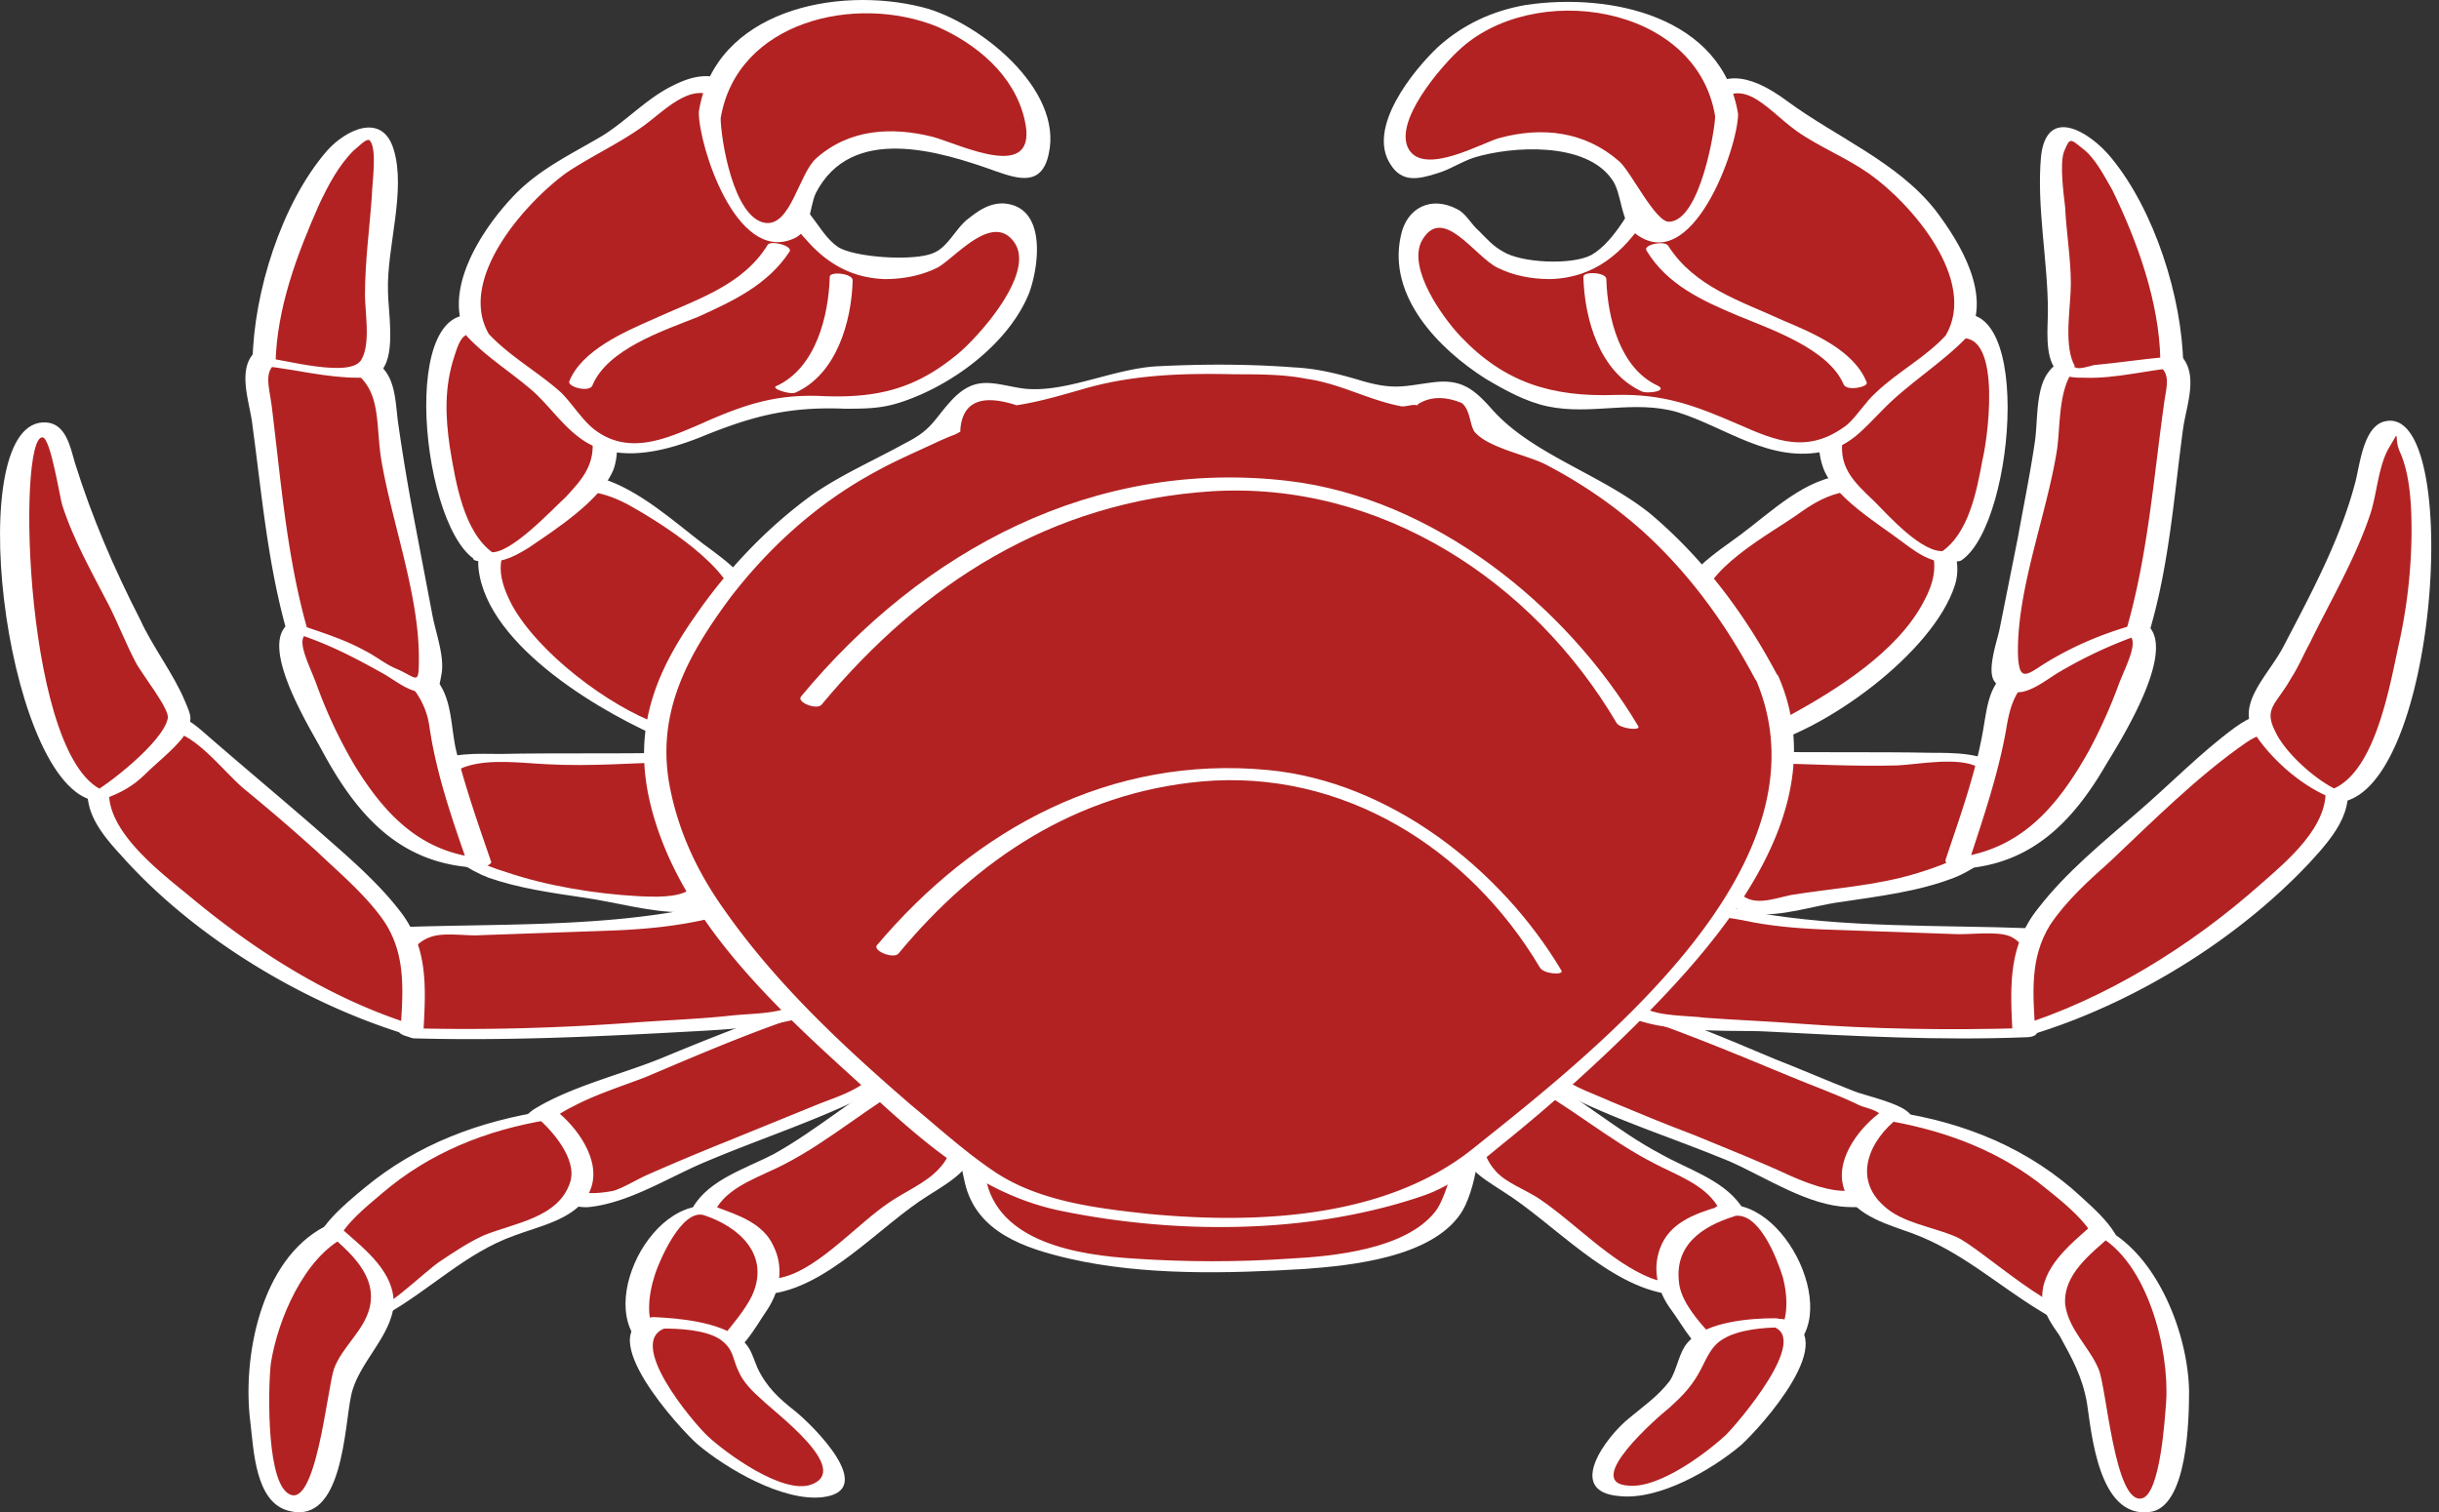 <svg xmlns="http://www.w3.org/2000/svg" width="129" height="80" fill="none"><rect width="100%" height="100%" fill="#333333" stroke="none"/><path fill="#B22222" d="M39.511 32.236c.304-1.395-3.337-3.822-4.49-4.671-1.395-.91-3.215-2.549-4.732-2.124s-4.672 2.912-4.49 4.369c.365 2.912 2.73 4.61 4.915 6.31 1.153.849 2.488 1.638 3.822 2.305.607.303 1.517.91 2.245.91 1.82 0 2.548-2.852 2.73-7.099"/><path fill="#fff" d="M40.118 32.419c0-1.578-1.76-2.791-2.913-3.64-1.577-1.214-3.397-2.852-5.339-3.46-2.609-.788-6.916 1.942-6.552 4.794.485 4.126 6.674 7.705 10.071 9.1 4.247 1.7 4.55-3.76 4.733-6.794 0-.364-1.153-.607-1.214-.304-.06 1.517-.121 3.034-.546 4.49-.546 1.941-1.456 2.427-3.519 1.699-2.67-.971-6.37-3.762-7.766-6.31-.85-1.638-.85-2.73.425-4.065 1.699-1.82 3.155-2.61 5.764-1.214 1.638.91 5.642 3.398 5.642 5.4 0 .364 1.214.607 1.214.304"/><path fill="#B22222" d="M25.616 29.445c-1.335-.667-2.063-3.883-2.245-4.914-.364-1.82-.607-3.944.06-5.703.243-.607.486-2.002 1.457-1.881.425.06.789.364 1.092.607 1.578 1.456 3.519 2.609 5.218 3.943.182.182.364.304.485.486.364.546.364 2.184.182 2.79-.303 1.032-.97 1.093-1.699 1.82-.849.85-1.759 1.578-2.73 2.246-.364.303-.728.606-1.213.667q-.304.06-.607-.06"/><path fill="#fff" d="M26.101 29.263c-1.577-1.092-2.002-3.761-2.305-5.582-.243-1.638-.304-3.215.242-4.853.425-1.396.729-1.396 1.942-.607 1.577.97 5.157 3.034 5.339 4.915.182 1.395-.485 2.184-1.395 3.154-.729.668-2.973 3.095-4.005 2.913-.364-.061-1.395.364-.607.485 1.093.121 1.7-.121 2.67-.728 1.335-.91 3.883-2.548 4.49-4.186.364-1.153.121-2.549-.728-3.398-.728-.728-1.82-1.335-2.67-1.942-1.031-.728-2.002-1.88-3.094-2.426-4.975-2.61-3.883 10.496-.91 12.559.303.182 1.456-.061 1.031-.304"/><path fill="#B22222" d="M25.313 17.736c-1.578-1.942 1.274-6.25 2.609-7.523 1.516-1.396 3.154-2.124 4.853-3.155 1.153-.668 3.64-3.277 4.975-2.73 1.275.485 2.124 3.64 2.913 4.732 1.82 2.427 3.215 5.885 6.856 5.4 1.395-.182 2.73-1.032 3.64-2.124.364-.364.667-.789 1.092-1.092s1.031-.364 1.456 0q.273.273.364.728c.486 1.699-.06 3.52-1.092 4.975-.97 1.456-2.487 2.488-4.004 3.337-.971.546-2.003 1.032-3.095 1.092-1.031.122-2.002-.182-3.033-.303-3.58-.364-6.613 3.155-10.254 2.609-1.638-.303-2.427-1.88-3.519-2.852-1.152-1.031-2.79-1.88-3.761-3.094"/><path fill="#fff" d="M25.859 17.675c-1.699-2.912 1.941-6.977 4.126-8.554 1.274-.85 2.73-1.517 4.004-2.427s2.852-2.73 4.308-1.153c.85.91 1.153 2.487 1.82 3.58.728 1.213 1.517 2.487 2.488 3.519 1.092 1.274 2.426 2.062 4.186 2.123.97 0 1.941-.182 2.79-.607.91-.485 2.913-2.973 4.066-1.334s-1.942 5.035-2.973 5.885c-2.184 1.82-4.187 2.366-7.16 2.245-2.548-.122-4.247.485-6.552 1.516-1.578.668-3.519 1.578-5.279.425-.788-.485-1.334-1.456-2.002-2.123-1.213-1.093-2.67-1.881-3.822-3.095-.243-.242-1.335-.06-1.153.122.971 1.031 2.124 1.76 3.216 2.67 1.153.91 2.002 2.426 3.397 3.094 1.82.849 4.005.242 5.704-.425 2.67-1.092 4.61-1.638 7.644-1.517 1.032 0 1.881 0 2.852-.303 2.73-.85 5.824-3.095 6.916-5.825.547-1.517.91-4.61-1.395-4.732-.789 0-1.335.424-1.88.85-.607.485-1.032 1.455-1.76 1.759-1.032.485-4.43.242-5.157-.364-.486-.364-.79-.85-1.153-1.335a33 33 0 0 1-2.245-3.398c-.607-1.153-.97-2.912-2.063-3.762-1.031-.728-2.063-.546-3.155 0-1.395.668-2.487 1.881-3.762 2.67-1.638.97-3.336 1.76-4.671 3.155-1.638 1.699-3.883 5.036-2.488 7.463.182.303 1.335.182 1.153-.122"/><path fill="#B22222" d="M44.491 14.702c-.06 2.002-.849 5.097-2.912 5.885z"/><path fill="#fff" d="M43.886 14.642c-.06 2.063-.728 4.793-2.791 5.764-.425.12.667.485.97.364 2.185-.971 2.974-3.762 3.034-5.946 0-.364-1.213-.486-1.213-.182"/><path fill="#B22222" d="M30.717 20.284c.303-1.152 2.002-1.88 2.912-2.487 2.063-1.274 6.067-2.002 7.584-4.672"/><path fill="#fff" d="M31.325 20.406c.789-1.942 3.762-2.912 5.582-3.64 1.88-.85 3.7-1.7 4.854-3.459.182-.303-.971-.607-1.153-.364-1.335 2.184-3.823 2.912-6.067 3.944-1.517.667-3.762 1.638-4.43 3.276-.12.303 1.032.607 1.214.243"/><path fill="#B22222" d="M37.508 6.086c.182-1.759 1.214-3.458 2.973-4.429C42.726.505 44.425.323 46.851.383c3.46.122 5.461 1.76 7.403 4.733.485.85.91 2.548.424 3.519-.546 1.152-1.577.303-2.548-.122-2.123-.788-4.672-1.941-6.734-.85-.91.426-1.76.911-2.427 1.7-.668.728-.546 2.123-1.153 2.79-.97 1.093-2.73-1.273-3.276-2.123-.79-1.213-1.153-2.609-1.032-3.944"/><path fill="#fff" d="M38.114 6.269c.85-5.157 7.16-6.614 11.467-4.854 2.063.91 4.065 2.548 4.611 4.914.789 3.398-3.337 1.335-4.854.91-2.184-.546-4.429-.424-6.188 1.153-.91.85-1.335 3.58-2.67 3.398-1.698-.243-2.366-4.49-2.366-5.582 0-.303-1.153-.667-1.153-.243 0 1.7 1.942 7.948 4.975 6.674.971-.364.85-1.638 1.214-2.427 1.88-3.64 6.492-2.244 9.525-1.152 1.214.424 2.427.788 2.791-.91.789-3.459-3.761-7.038-6.674-7.766-4.55-1.153-10.981.182-11.83 5.52-.061.365 1.091.668 1.152.365"/><path fill="#B22222" d="M47.944 56.99c-1.76.85-4.369 2.913-6.067 3.944-1.639.971-5.097 2.003-4.976 4.308.122 2.366 2.61 3.701 4.733 2.609 1.395-.667 5.764-4.126 6.917-4.793 1.092-.607 2.548-1.274 2.426-2.609-.182-1.82-.91-3.094-3.033-3.458"/><path fill="#fff" d="M47.46 56.809c-2.306 1.213-4.247 2.973-6.553 4.247-1.395.728-3.397 1.334-4.247 2.79-1.517 2.61 1.517 4.915 3.944 4.612 3.155-.304 5.946-3.64 8.494-5.218 1.638-1.032 3.034-1.82 2.245-4.005-.486-1.456-1.638-2.123-3.034-2.426-.364-.122-1.395.182-.667.364 2.123.485 3.7 2.912 2.002 4.671-.667.728-1.82 1.214-2.609 1.76-1.638 1.092-3.7 3.458-5.582 3.944-2.427.667-5.096-1.335-3.519-3.702.728-1.152 2.367-1.638 3.52-2.244 2.487-1.274 4.55-3.155 7.037-4.49.364-.182-.728-.425-1.031-.303"/><path fill="#B22222" d="M37.51 64.09c-2.61-.85-5.582 6.37-2.306 7.401 1.7.546 2.973.486 3.58-.667.546-1.092 1.82-1.942 1.82-3.276 0-1.7-.425-2.67-3.094-3.459"/><path fill="#fff" d="M37.873 63.847c-3.64-.79-6.795 6.188-3.215 7.766.97.424 2.305.606 3.337.364 1.213-.304 1.941-1.76 2.608-2.73.668-1.032.85-2.246.304-3.338-.546-1.213-1.88-1.638-3.034-2.062-.364-.122-1.395.182-.667.424 1.88.607 3.58 2.124 2.548 4.308-.364.728-1.031 1.517-1.577 2.184-.728 1.032-2.245 1.092-3.216.182-.91-.91-.667-2.487-.303-3.58.242-.727 1.395-3.397 2.548-3.094.364.061 1.395-.242.667-.424"/><path fill="#B22222" d="M34.84 69.975c-.182 0-.364 0-.546.121-.668.364-.121 2.184.182 2.67.97 1.941 3.215 4.307 5.278 5.096.971.425 4.854 2.366 4.247-.303-.546-2.367-3.822-3.034-4.55-5.34-.121-.363-.182-.788-.425-1.152a3.3 3.3 0 0 0-.789-.425 10.8 10.8 0 0 0-3.154-.667z"/><path fill="#fff" d="M34.35 69.732c-3.093.728 1.64 5.885 2.55 6.674 1.516 1.274 4.489 3.034 6.613 2.79 2.972-.363-.547-3.821-1.457-4.55-.85-.667-1.517-1.274-2.002-2.305-.303-.728-.364-1.153-.97-1.578-1.153-.849-3.156-1.03-4.49-1.092-.79 0 .121.546.485.607.85 0 2.184.06 2.973.546.789.546.667 1.032 1.031 1.76.243.546.728 1.031 1.214 1.456.667.667 4.793 3.7 2.609 4.49-1.517.546-4.55-1.7-5.46-2.549-.729-.667-4.551-5.157-2.124-5.764.364-.12-.668-.546-.971-.485"/><path fill="#B22222" d="M35.505 40.063c-2.123 0-4.186.243-6.31.121-1.456-.06-5.824-.485-6.31 1.032-1.88 5.46 7.038 5.824 10.8 6.431.728.121 2.427.607 3.155.243 1.76-.85.121-5.4-1.335-7.827"/><path fill="#fff" d="M35.382 39.82c-2.973.061-5.946 0-8.919.061-1.092 0-2.79-.121-3.701.607-2.79 2.305 1.153 5.218 3.094 5.946 1.578.546 3.277.788 4.915 1.031 1.76.243 3.58.789 5.278.789 4.247-.06 1.092-6.31.06-8.191-.181-.303-1.334-.243-1.152 0 .789 1.395 1.456 2.852 1.82 4.43.546 2.426.06 3.093-3.033 2.911-2.245-.121-4.854-.546-6.978-1.274-1.213-.364-2.608-.97-3.215-2.123-.668-1.274-.364-2.973 1.092-3.459 1.274-.424 2.973-.182 4.308-.121 2.244.121 4.49-.06 6.674-.121.849 0 .303-.486-.243-.486"/><path fill="#B22222" d="M25.371 45.645c-.606-1.76-1.334-4.247-1.82-5.946-.303-1.031-.182-2.548-.789-3.397-.606-.91-2.184-1.396-3.094-1.942-1.031-.607-1.941-1.274-3.216-1.395-1.456-.061-1.213.546-.849 1.698.789 2.549 1.82 4.854 3.337 7.038.607.91.97 1.396 1.699 2.124.85.85 2.73 1.82 4.732 1.82"/><path fill="#fff" d="M25.977 45.585c-.667-1.942-1.395-4.005-1.88-6.007-.304-1.517-.183-3.034-1.457-4.065-1.152-.91-3.033-1.82-4.368-2.366-.789-.304-1.941-.607-2.73-.304-2.124.85.728 5.46 1.456 6.796 1.82 3.397 4.065 6.006 8.07 6.249.363.06 1.334-.425.545-.485-3.276-.243-5.217-2.245-6.856-4.915a25.3 25.3 0 0 1-2.002-4.247c-.546-1.517-1.88-3.64 1.214-2.427 2.123.91 4.368 2.184 4.732 4.55.364 2.549 1.213 4.976 2.063 7.403.121.303 1.274.06 1.213-.182"/><path fill="#B22222" d="M15.725 33.268c-1.092-3.52-1.395-7.038-1.76-10.678-.06-.668-.606-2.852-.242-3.459.546-.788 2.427-.667 3.216-.606 2.912.182 3.215.91 3.458 3.337.364 3.337 1.395 7.705 2.002 11.163.182 1.092.85 3.64-.121 3.337-.486-.121-2.124-1.153-2.61-1.456-1.091-.607-2.366-1.153-3.943-1.638"/><path fill="#fff" d="M16.269 33.329c-1.092-3.823-1.396-7.767-1.881-11.71-.182-1.578-.789-2.548 1.699-2.852.91-.121 1.456.243 2.244.668 1.881.97 1.517 2.79 1.82 4.793.547 3.337 2.003 7.16 2.003 10.557 0 1.517-.06 1.092-1.153.606-.607-.242-1.092-.667-1.699-.97-1.092-.607-2.305-.971-3.519-1.396-.728-.182-.85.243-.121.486 1.699.546 3.094 1.274 4.611 2.123.546.303 1.274.91 1.942.97.97.062.97 0 1.152-1.03.122-.91-.303-2.063-.485-2.974l-.97-5.096a112 112 0 0 1-.85-5.096c-.122-.85-.122-1.942-.607-2.67-1.031-1.638-5.278-2.305-6.856-1.213-1.153.91-.364 2.79-.243 4.004.486 3.58.79 7.16 1.76 10.678.121.304 1.274.486 1.153.122"/><path fill="#B22222" d="M13.968 19.131c-.061-2.912 1.456-6.37 2.608-9.04.607-1.395 3.52-5.157 3.701-1.699.122 2.488-.485 4.793-.364 7.28.061.972 0 2.124-.12 3.095-.244 1.578-.486.85-5.825.364"/><path fill="#fff" d="M14.573 19.253c.06-2.973 1.153-5.825 2.305-8.434.486-1.031 1.032-2.063 1.82-2.851.243-.182.668-.668.85-.547.425.425.121 2.367.121 2.913-.121 1.76-.364 3.458-.364 5.278 0 .91.304 2.548-.182 3.398-.546 1.031-4.125 0-5.278-.122-.85-.06-.243.486.242.486 1.578.182 3.216.607 4.854.607.486 0 .91 0 1.274-.425.728-.91.304-3.155.304-4.187-.061-2.305.97-5.278.303-7.462-.607-2.002-2.548-1.032-3.519.06-2.427 2.791-3.883 7.524-3.944 11.104 0 .364 1.214.485 1.214.181"/><path fill="#B22222" d="M43.575 53.047c-4.49 1.335-11.467 4.61-14.319 5.582-1.76.606-1.274.606-.607 3.033.971 3.337 3.823 1.638 5.885.668 2.852-1.274 7.402-3.034 10.315-4.247 1.153-.547 3.155-1.396 2.912-2.791-.182-1.517-2.184-2.913-4.186-2.245"/><path fill="#fff" d="M43.392 52.864c-2.852.85-5.582 1.942-8.373 3.095-2.062.85-4.853 1.516-6.795 2.73-2.245 1.517.546 5.4 2.973 5.157 2.124-.243 4.186-1.577 6.067-2.366 2.852-1.214 5.886-2.184 8.676-3.58 1.578-.788 3.337-2.123 1.82-3.943-1.092-1.396-2.851-1.396-4.368-1.093-.85.122-.121.486.364.425 3.52-.728 4.065 2.488 1.942 4.005-.668.485-1.578.788-2.367 1.092l-4.914 2.002a130 130 0 0 0-4.186 1.76c-.546.242-1.335.727-1.82.849-1.942.364-2.67-.122-3.277-1.82-.546-1.517-.242-1.942 1.214-2.67 1.152-.607 2.487-1.032 3.761-1.517 3.155-1.335 6.37-2.73 9.647-3.7.789-.244.121-.608-.364-.426"/><path fill="#B22222" d="M28.953 58.993c1.335.85 2.427 3.337 1.395 4.49-1.335 1.334-3.519 1.516-5.036 2.366-2.002 1.092-3.7 2.73-5.703 3.822-.91.425-1.092.728-1.76-.303-.363-.486-.727-1.7-.788-2.245-.182-1.335.667-2.184 1.638-3.155 1.942-1.942 5.036-4.247 10.254-4.975"/><path fill="#fff" d="M28.404 59.114c.789.667 2.124 2.184 1.76 3.398-.607 1.941-3.034 2.184-4.612 2.851-.788.364-1.516.85-2.244 1.335-.85.546-3.155 2.912-4.187 2.851-1.456-.182-1.699-2.79-1.274-3.883.425-.97 1.517-1.82 2.366-2.548 2.488-2.123 5.46-3.337 8.798-3.883.667-.121.667-.607-.06-.485-3.58.546-6.857 1.76-9.648 4.065-1.092.91-2.609 2.123-2.851 3.58-.182 1.152.424 3.518 1.698 3.883.79.181 1.639-.365 2.245-.729 2.367-1.334 4.247-3.276 6.796-4.186 1.274-.485 3.155-.85 3.883-2.123.91-1.517-.364-3.398-1.517-4.369-.303-.243-1.396.121-1.153.243"/><path fill="#B22222" d="M17.73 65.12c-1.152.425-2.79 3.156-3.336 4.43-.729 1.82-.91 3.822-.607 5.764.243 1.456.667 6.31 2.851 3.58 1.214-1.578 1.032-4.43 1.639-6.31.364-1.154 1.456-2.064 1.82-3.156.485-1.516-.425-2.609-2.366-4.307"/><path fill="#fff" d="M17.18 64.878c-3.397 1.76-4.368 6.917-3.943 10.314.182 1.456.243 4.308 2.063 4.733 2.852.728 2.912-4.49 3.276-6.128.364-1.7 2.124-3.094 2.245-4.793.06-1.7-1.517-2.913-2.609-3.883-.242-.182-1.395-.364-.91.06 1.153 1.032 2.67 2.245 2.245 4.005-.303 1.213-1.456 2.063-1.88 3.215-.365 1.032-.972 7.766-2.488 6.553-1.153-.91-.971-6.007-.85-6.856.364-2.306 1.76-5.582 3.944-6.674.243-.182-.728-.728-1.092-.546"/><path fill="#B22222" d="M21.675 54.624c-1.152-1.335-1.213-3.398-.121-5.278 2.245-.061 10.739-.425 12.863-.546 1.092-.061 5.581-1.214 6.491-.668.668.425 2.61 4.005 2.367 4.793-.243 1.153-8.555 1.335-9.526 1.457-2.79.242-4.49.546-12.074.242"/><path fill="#fff" d="M22.224 54.685c-1.032-1.517-1.396-4.369.485-5.097.728-.303 1.942-.06 2.73-.121l6.917-.243c1.517-.06 2.973-.182 4.49-.485.97-.182 2.609-.728 3.58-.304.91.425 1.577 2.002 1.94 2.973.85 2.306-1.82 2.124-3.64 2.306-1.638.182-3.336.242-5.035.364-4.065.303-8.13.425-12.256.303-.789-.06.121.546.485.546 4.55.122 8.92-.06 13.47-.303 2.123-.121 4.368-.182 6.552-.668 1.699-.364 2.245-.606 1.578-2.366-1.517-4.065-3.277-4.186-7.281-3.458-4.914.91-10.072.728-15.047.91a.46.46 0 0 0-.242.121c-.91 2.003-1.032 3.64.182 5.46.182.244 1.334.426 1.092.062"/><path fill="#B22222" d="M21.793 54.503c-3.519-.97-6.128-2.548-9.161-4.611-2.488-1.76-5.521-4.004-7.16-6.613-1.456-2.427 2.549-6.674 4.43-4.793 2.548 2.548 10.132 8.13 11.527 11.103.789 1.76.364 4.004.364 4.914"/><path fill="#fff" d="M22.218 54.321c-4.49-1.335-8.554-3.883-12.195-6.917-1.395-1.152-4.065-3.155-4.247-5.218C5.594 40.125 7.596 38 9.72 38.91c1.092.546 2.245 2.002 3.155 2.791a102 102 0 0 1 3.883 3.337c1.213 1.153 2.73 2.427 3.64 3.823 1.092 1.759.91 3.64.789 5.642 0 .364 1.213.364 1.213 0 .122-2.245.243-4.308-1.152-6.189-1.275-1.698-3.034-3.154-4.611-4.55-1.82-1.578-3.702-3.155-5.522-4.732-.91-.79-1.516-1.396-2.79-1.214-1.335.122-2.549 1.214-3.216 2.366-1.092 2.063-.182 3.459 1.274 5.036 3.822 4.308 9.526 7.766 14.986 9.465.303.06 1.456-.182.85-.364"/><path fill="#B22222" d="M5.23 42.065c-2.124-.182-3.519-6.25-3.883-7.827-.667-3.094-1.214-7.887.243-10.92 1.274-2.61 1.941 2.366 2.426 3.7 1.093 2.791 2.549 5.157 3.762 7.888.425.97 1.517 2.002 1.699 3.033s-.485.425-1.092 1.275c-.607.97-1.517 2.366-3.155 2.851"/><path fill="#fff" d="M5.656 41.883C1.288 40.61.863 22.953 2.26 23.136c.424.06.91 3.215 1.031 3.58.607 1.88 1.577 3.579 2.488 5.338.485.971.91 2.063 1.395 2.973.303.607 1.82 2.488 1.699 2.973-.243 1.274-3.337 3.64-4.005 3.944-.728.243.304.485.668.303.85-.303 1.517-.667 2.184-1.334.607-.607 1.942-1.639 2.184-2.306.243-.607.243-.667-.121-1.517-.607-1.456-1.699-2.851-2.366-4.308-1.396-2.73-2.549-5.4-3.459-8.312-.242-.849-.485-2.062-1.516-2.123-4.49-.303-2.245 18.626 2.366 19.961.303.06 1.395-.243.85-.425"/><path fill="#B22222" d="M89.318 32.236c-.304-1.395 3.337-3.822 4.49-4.671 1.395-.91 3.215-2.549 4.732-2.124s4.672 2.912 4.49 4.369c-.364 2.912-2.731 4.61-4.915 6.31-1.153.849-2.487 1.638-3.822 2.305-.607.303-1.517.91-2.245.91-1.82 0-2.548-2.852-2.73-7.099"/><path fill="#fff" d="M89.923 32.358c0-2.245 3.762-4.126 5.34-5.279 1.88-1.335 3.518-1.577 5.339 0 1.638 1.396 2.245 2.73 1.152 4.733-1.395 2.67-4.61 4.671-7.159 6.067-1.456.789-2.912 1.699-3.822-.243-.728-1.577-.789-3.58-.85-5.278-.06-.425-1.213-.486-1.213-.182.121 2.548.303 8.13 4.186 7.341 3.58-.789 9.344-4.975 10.497-8.555.91-2.79-3.034-6.006-5.764-5.824-2.124.121-3.944 1.941-5.582 3.155-1.213.91-3.337 2.184-3.337 3.883 0 .364 1.213.485 1.213.182"/><path fill="#B22222" d="M103.213 29.445c1.335-.667 2.063-3.883 2.245-4.914.364-1.82.607-3.944-.06-5.703-.243-.607-.486-2.002-1.456-1.881-.425.06-.789.364-1.093.607-1.577 1.456-3.58 2.609-5.217 3.943-.182.182-.364.304-.486.486-.364.546-.364 2.184-.182 2.79.304 1.032.971 1.093 1.7 1.82.849.85 1.759 1.578 2.729 2.246.364.303.728.606 1.214.667q.303.06.606-.06"/><path fill="#fff" d="M103.758 29.627c2.912-2.002 3.883-15.289-.971-12.68-.971.485-1.82 1.517-2.73 2.184-.97.668-2.184 1.335-2.973 2.184-.85.85-1.092 2.185-.667 3.398.546 1.577 2.912 2.973 4.186 3.944.971.728 1.76 1.274 2.973 1.031.607-.06-.425-.607-.728-.546-1.153.182-3.034-1.941-3.701-2.609-1.153-1.092-2.002-1.88-1.638-3.58.242-1.152 1.335-1.76 2.305-2.427s2.184-1.941 3.277-2.426c2.851-1.396 2.123 4.732 1.759 6.249-.303 1.638-.728 3.883-2.184 4.854-.243.182.789.667 1.092.424"/><path fill="#B22222" d="M103.522 17.736c1.577-1.942-1.274-6.25-2.609-7.523-1.517-1.396-3.155-2.124-4.915-3.155-1.092-.668-3.58-3.277-4.914-2.73-1.274.485-2.124 3.64-2.912 4.732-1.82 2.427-3.216 5.885-6.856 5.4-1.396-.182-2.73-1.032-3.64-2.124-.365-.364-.668-.789-1.093-1.092s-1.031-.364-1.456 0q-.273.273-.364.728c-.485 1.699.06 3.52 1.092 4.975.971 1.456 2.488 2.488 4.005 3.337.97.546 2.002 1.032 3.094 1.092 1.031.122 2.002-.182 3.034-.303 3.58-.364 6.613 3.155 10.253 2.609 1.638-.303 2.427-1.88 3.519-2.852 1.153-1.031 2.791-1.88 3.762-3.094"/><path fill="#fff" d="M104.128 17.736c1.213-2.124-.425-4.854-1.759-6.613-2.003-2.549-5.279-3.883-7.827-5.764-4.49-3.337-5.157.91-7.402 4.247-.789 1.213-1.699 3.155-2.973 3.883-1.032.546-3.701.425-4.672-.182-.546-.303-.85-.668-1.274-1.092-.425-.364-.667-.91-1.153-1.153-1.395-.728-2.67-.06-2.973 1.395-.728 3.216 2.002 6.007 4.49 7.584 1.031.607 2.124 1.214 3.276 1.456 2.306.486 4.55-.363 6.856.304 2.549.789 4.915 2.73 7.827 2.063 1.335-.304 2.002-1.153 2.973-2.124 1.395-1.456 3.155-2.487 4.55-3.943.304-.304-.849-.364-1.092-.122-1.092 1.214-2.548 1.942-3.761 3.095-.546.485-.971 1.213-1.517 1.698-2.063 1.578-3.762.85-5.704 0-2.366-1.031-4.004-1.638-6.552-1.577-3.398.121-5.885-.668-8.19-3.094-.972-1.032-2.792-3.58-2.064-5.036 1.093-2.002 2.791.789 4.005 1.395.85.425 1.82.607 2.79.607 4.794-.121 5.947-5.521 8.191-8.615 1.82-2.549 3.095-.486 4.854.788 1.214.85 2.61 1.396 3.823 2.245 2.244 1.578 5.763 5.643 4.065 8.555-.122.243 1.031.303 1.213 0"/><path fill="#B22222" d="M84.35 14.703c0 2.002.85 5.096 2.913 5.885z"/><path fill="#fff" d="M83.746 14.642c.06 2.245.85 5.036 3.094 6.067.243.122 1.396 0 .85-.303-2.002-.91-2.67-3.58-2.73-5.643 0-.364-1.214-.424-1.214-.121"/><path fill="#B22222" d="M98.122 20.284c-.303-1.152-2.002-1.88-2.912-2.487-2.063-1.274-6.128-2.002-7.584-4.672"/><path fill="#fff" d="M98.73 20.224c-.668-1.7-2.853-2.61-4.43-3.277-2.245-1.031-4.672-1.76-6.067-3.943-.182-.304-1.335-.061-1.153.242 1.092 1.82 2.973 2.67 4.854 3.459 1.76.728 4.793 1.76 5.582 3.64.182.364 1.334.121 1.213-.121"/><path fill="#B22222" d="M91.321 6.087c-.182-1.76-1.213-3.458-2.973-4.43C86.103.506 84.404.324 81.978.385c-3.459.121-5.461 1.76-7.402 4.732-.546.85-.91 2.548-.425 3.52.546 1.152 1.577.303 2.548-.122 2.124-.789 4.672-1.942 6.735-.85.91.425 1.76.91 2.427 1.7.667.727.546 2.123 1.152 2.79.971 1.092 2.73-1.274 3.277-2.123.788-1.214 1.152-2.61 1.031-3.944"/><path fill="#fff" d="M91.928 6.026C91.078.87 85.194-.405 80.704.262c-1.76.304-3.337 1.032-4.672 2.245-1.274 1.214-3.762 4.247-2.487 6.189.606.97 1.456.789 2.426.485.668-.182 1.275-.607 2.003-.85 2.002-.606 5.885-.849 7.28 1.154.546.728.425 2.184 1.214 2.851 3.033 2.366 5.46-4.55 5.46-6.31 0-.303-1.213-.242-1.213.122 0 .667-.789 5.52-2.427 5.581-.728.061-2.063-2.73-2.67-3.215-1.82-1.578-4.065-1.82-6.31-1.214-.91.243-3.943 2.003-4.793.607-.85-1.456 1.7-4.368 2.61-5.218 3.943-3.761 12.619-2.487 13.59 3.459.06.364 1.274.182 1.213-.122"/><path fill="#B22222" d="M80.825 56.99c1.82.85 4.429 2.913 6.128 3.944 1.638.971 5.096 2.003 4.975 4.308-.122 2.366-2.61 3.701-4.733 2.609-1.395-.667-5.763-4.126-6.916-4.793-1.092-.607-2.548-1.274-2.427-2.609.182-1.82.91-3.094 2.973-3.458"/><path fill="#fff" d="M80.397 57.112c2.488 1.274 4.611 3.155 7.099 4.43 1.153.606 2.609 1.091 3.337 2.244 1.517 2.305-.91 4.793-3.52 3.822-2.123-.85-4.004-2.912-5.885-4.186-.728-.485-1.759-.85-2.305-1.456-1.76-1.942.182-4.308 2.123-4.793.607-.122-.485-.486-.788-.425-1.638.425-2.791 1.213-3.155 2.973-.304 1.82.85 2.427 2.245 3.337 2.608 1.638 5.52 4.975 8.736 5.4 2.549.364 5.522-2.184 3.762-4.733-.97-1.334-2.79-1.88-4.186-2.67-2.306-1.213-4.247-2.972-6.553-4.186-.303-.182-1.456-.06-.91.243"/><path fill="#B22222" d="M91.26 64.09c2.67-.85 5.643 6.37 2.366 7.401-1.698.546-2.973.486-3.58-.667-.545-1.092-1.82-1.942-1.82-3.276 0-1.7.425-2.67 3.034-3.459"/><path fill="#fff" d="M91.684 64.332c1.334-.303 2.305 2.245 2.608 3.216.304 1.153.364 2.73-.728 3.519-1.152.667-2.305.424-3.155-.546-.606-.668-1.395-1.578-1.577-2.488-.364-2.123 1.153-3.155 2.912-3.7.425-.122-.606-.608-.91-.486-1.213.364-2.548.85-3.033 2.184-.425 1.153-.122 2.305.606 3.276.668.91 1.274 2.184 2.427 2.61 1.032.363 2.488.181 3.52-.304 3.336-1.578.06-8.616-3.46-7.827-.606.121.486.607.79.546"/><path fill="#B22222" d="M93.997 69.974c.182 0 .364 0 .546.121.667.365.121 2.185-.182 2.67-.97 1.942-3.216 4.308-5.279 5.097-.97.424-4.853 2.366-4.246-.304.546-2.366 3.822-3.034 4.49-5.339.12-.364.242-.789.485-1.153.182-.182.485-.303.788-.425.971-.364 2.063-.606 3.155-.667z"/><path fill="#fff" d="M93.695 70.156c2.184.546-1.88 5.218-2.366 5.703-1.032.971-3.52 2.852-5.157 2.73-2.548-.12 1.517-3.64 2.123-4.125.607-.546 1.092-1.032 1.517-1.76s.607-1.456 1.335-1.88c.789-.486 2.123-.607 3.033-.607.79 0 .182-.486-.303-.486-1.335 0-3.58.183-4.55 1.214-.546.546-.607 1.517-1.032 2.123-.606.79-1.395 1.335-2.123 1.942-1.214.97-3.398 3.883-.546 4.126 2.123.242 4.914-1.396 6.431-2.67 1.031-.91 5.521-5.885 2.305-6.674-.364-.121-1.395.182-.667.364"/><path fill="#B22222" d="M93.33 40.063c2.123 0 4.186.243 6.31.121 1.456-.06 5.824-.485 6.309 1.032 1.881 5.46-7.037 5.824-10.8 6.431-.727.121-2.426.607-3.154.243-1.76-.85-.121-5.4 1.335-7.827"/><path fill="#fff" d="M93.631 40.367c2.245.06 4.49.182 6.735.121 1.153-.06 3.276-.485 4.308.121 1.577.85.97 2.973 0 3.944-.85.85-2.124 1.274-3.277 1.638-2.184.668-4.429.789-6.674 1.153-.91.182-2.184.728-2.851-.303-.303-.486.06-1.82.121-2.306.364-1.577 1.092-3.094 1.881-4.429.182-.303-.97-.789-1.153-.425-1.152 2.002-4.004 7.645-.121 8.434 1.517.242 3.337-.425 4.793-.607 2.002-.303 4.065-.546 5.946-1.274 2.063-.789 5.278-3.822 2.487-5.885-.97-.728-2.487-.728-3.64-.728-3.094-.061-6.128 0-9.222-.061-.607 0 .364.607.667.607"/><path fill="#B22222" d="M103.455 45.645c.607-1.76 1.335-4.247 1.82-5.946.304-1.031.182-2.548.789-3.397.607-.91 2.184-1.396 3.094-1.942 1.032-.607 1.942-1.274 3.216-1.395 1.456-.061 1.213.546.849 1.698-.788 2.549-1.82 4.854-3.337 7.038-.606.91-.97 1.396-1.698 2.124-.85.85-2.731 1.82-4.733 1.82"/><path fill="#fff" d="M104.06 45.827c.789-2.427 1.638-4.854 2.063-7.341.303-1.82.789-2.488 2.427-3.276.91-.486 2.002-1.335 2.912-1.578 2.245-.667 1.092 1.274.607 2.548a27.4 27.4 0 0 1-1.578 3.52c-1.698 3.033-3.701 5.4-7.402 5.703-.606 0 .425.546.728.546 3.641-.243 5.825-2.488 7.584-5.522.85-1.395 4.005-6.43 1.942-7.523-1.881-1.092-5.218 1.335-6.674 2.245-1.638.97-1.517 2.245-1.881 4.004-.424 2.124-1.213 4.308-1.881 6.31-.121.364 1.032.728 1.153.364"/><path fill="#B22222" d="M113.105 33.268c1.092-3.52 1.396-7.038 1.76-10.678.06-.668.606-2.852.242-3.459-.546-.788-2.427-.667-3.215-.606-2.913.182-3.216.91-3.459 3.337-.364 3.337-1.395 7.705-2.002 11.163-.182 1.092-.849 3.64.122 3.337.485-.121 2.123-1.153 2.609-1.456 1.092-.607 2.366-1.153 3.943-1.638"/><path fill="#fff" d="M113.709 33.329c1.031-3.52 1.274-7.099 1.759-10.679.182-1.274.91-3.033-.303-4.004-1.638-1.274-6.128-.546-7.038 1.395-.425.91-.364 2.245-.486 3.216-.242 1.699-.606 3.458-.91 5.157l-.97 4.854c-.122.607-.668 2.124-.304 2.73.364.546.728.668 1.456.607.729-.121 1.517-.789 2.063-1.092a23.7 23.7 0 0 1 4.551-2.063c.606-.182-.546-.485-.789-.364-1.456.425-2.791.97-4.065 1.699-1.335.728-1.881 1.577-1.942-.182-.06-3.459 1.517-7.341 2.063-10.8.182-1.213.061-3.094.85-4.186.485-.668 1.941-1.032 2.851-.85 2.67.486 2.124 1.274 1.942 2.73-.546 3.944-.85 7.888-1.942 11.71-.06.304 1.153.486 1.214.122"/><path fill="#B22222" d="M114.868 19.131c.061-2.912-1.456-6.37-2.609-9.04-.607-1.395-3.519-5.157-3.701-1.699-.121 2.488.485 4.793.364 7.28-.061.972 0 2.124.122 3.095.242 1.578.485.85 5.824.364"/><path fill="#fff" d="M115.474 19.313c-.06-3.58-1.517-8.19-3.822-10.981-1.092-1.335-3.398-2.791-3.701-.06-.243 2.669.364 5.52.364 8.19 0 .85-.182 2.366.425 3.094.364.425 1.031.425 1.516.425 1.639.06 3.398-.425 4.976-.546.606-.06-.425-.607-.729-.546-1.274.121-2.487.303-3.761.424-.243.061-.789.243-.971.122-.303-.122.121.121-.121-.243-.486-1.153-.122-2.973-.122-4.186 0-1.335-.242-2.73-.303-4.065-.061-.546-.303-2.245-.061-2.913.304-.728.304-.728.971-.182.667.486 1.153 1.457 1.577 2.185 1.335 2.73 2.488 5.945 2.549 8.98 0 .363 1.213.545 1.213.302"/><path fill="#B22222" d="M85.258 53.047c4.49 1.335 11.467 4.611 14.319 5.582 1.759.607 1.274.607.607 3.034-.971 3.337-3.823 1.638-5.885.667-2.852-1.274-7.403-3.033-10.315-4.247-1.152-.546-3.155-1.395-2.912-2.79.182-1.518 2.184-2.913 4.186-2.246"/><path fill="#fff" d="M84.954 53.23c3.276 1.03 6.492 2.365 9.707 3.7 1.153.485 2.366.91 3.52 1.456.303.182.788.243 1.091.425 1.396.91.728.97.546 2.002-.546 3.155-3.276 2.184-5.096 1.395-1.699-.788-3.398-1.456-5.157-2.184-1.456-.546-2.912-1.152-4.369-1.76-.788-.363-2.062-.788-2.67-1.334-1.759-1.699-.181-4.186 2.549-3.64.546.06 1.153-.304.364-.486-3.519-.667-7.16 2.67-2.852 4.975 2.791 1.457 5.946 2.427 8.859 3.64 1.941.85 4.186 2.367 6.31 2.428 1.213.06 2.062-.243 2.73-1.335.546-.97 1.334-2.73.485-3.64-.546-.547-2.306-.91-2.912-1.153-1.396-.546-2.791-1.153-4.186-1.699-2.73-1.153-5.461-2.306-8.313-3.155-.303-.121-1.334.121-.606.364"/><path fill="#B22222" d="M99.88 58.993c-1.334.85-2.426 3.337-1.395 4.49 1.335 1.334 3.459 1.516 5.036 2.366 2.002 1.092 3.701 2.73 5.703 3.822.91.425 1.092.728 1.76-.303.364-.486.728-1.7.789-2.245.182-1.335-.668-2.184-1.639-3.155-1.941-1.942-5.035-4.247-10.253-4.975"/><path fill="#fff" d="M99.332 58.932c-1.092.85-2.366 2.549-1.76 4.065.547 1.335 2.428 1.82 3.581 2.245 2.608.971 4.489 2.73 6.795 4.126.728.425 1.638 1.092 2.548.91 1.092-.303 1.577-1.638 1.759-2.67.425-1.88-.788-3.033-2.123-4.247-2.791-2.608-6.249-4.004-9.95-4.55-.364-.06-1.396.303-.607.425 2.973.485 5.764 1.456 8.191 3.276.91.728 1.881 1.456 2.609 2.366.667.97 1.395 3.52.06 4.43-1.274.849-5.703-3.338-6.977-3.884s-2.852-.728-3.822-1.638c-1.638-1.456-.79-3.458.788-4.672.304-.303-.849-.424-1.092-.182"/><path fill="#B22222" d="M111.109 65.12c1.153.425 2.791 3.156 3.337 4.43.728 1.82.91 3.822.607 5.764-.243 1.456-.668 6.31-2.852 3.58-1.274-1.578-1.031-4.43-1.638-6.31-.364-1.154-1.456-2.064-1.82-3.156-.486-1.516.425-2.609 2.366-4.307"/><path fill="#fff" d="M110.867 65.303c2.73 1.395 3.883 6.128 3.701 8.858-.061.789-.303 4.854-1.274 5.096-1.456.364-1.881-5.946-2.306-6.856-.485-1.152-1.577-2.062-1.759-3.397-.121-1.578 1.335-2.67 2.427-3.64.242-.183-.85-.729-1.092-.486-1.092.97-2.609 2.184-2.549 3.822.061.728.486 1.335.911 1.942.667 1.213 1.213 2.184 1.456 3.58.242 1.577.606 6.067 3.276 5.763 2.063-.182 2.123-4.975 2.123-6.43-.06-2.974-1.638-7.1-4.429-8.556-.485-.242-1.213-.06-.485.304"/><path fill="#B22222" d="M107.165 54.624c1.153-1.335 1.214-3.398.121-5.278-2.244-.061-10.739-.425-12.862-.546-1.092-.061-5.582-1.214-6.492-.668-.667.425-2.609 4.005-2.427 4.793.303 1.153 8.616 1.335 9.586 1.457 2.791.242 4.49.546 12.074.242"/><path fill="#fff" d="M107.711 54.685c1.274-1.82 1.032-3.519.182-5.46-.06-.122-.364-.122-.485-.122-4.793-.182-9.89 0-14.622-.85-1.456-.242-3.762-1.03-5.157-.303-1.092.546-2.548 3.095-2.61 4.308-.06 2.67 6.554 2.184 8.434 2.306 4.611.242 9.101.485 13.712.303.728 0 .668-.485 0-.485-4.125.12-8.07.06-12.134-.243-1.578-.121-3.216-.182-4.854-.303-.85-.122-2.487-.061-3.276-.547-1.092-.667-.546-1.516-.06-2.608 1.273-2.61 2.608-2.488 5.338-2.003 1.396.304 2.791.425 4.247.486q3.398.121 6.856.242c.789.061 2.306-.181 3.034.122 1.699.789 1.213 3.7.243 5.096-.182.243.97.364 1.152.061"/><path fill="#B22222" d="M107.041 54.503c3.519-.971 6.128-2.549 9.161-4.611 2.488-1.76 5.461-4.005 7.16-6.614 1.456-2.427-2.548-6.674-4.429-4.793-2.549 2.548-10.133 8.13-11.528 11.103-.789 1.76-.364 4.005-.364 4.915"/><path fill="#fff" d="M107.403 54.746c5.4-1.639 10.86-4.976 14.743-9.101 1.396-1.517 2.67-3.034 1.699-5.097-.546-1.274-1.76-2.366-3.155-2.67-1.031-.242-1.638 0-2.488.607-1.82 1.335-3.458 3.034-5.157 4.49-1.82 1.578-3.761 3.155-5.217 5.036-1.578 1.941-1.517 4.004-1.396 6.431 0 .364 1.213.425 1.213.121-.121-2.002-.303-3.883.789-5.642.85-1.274 2.063-2.366 3.155-3.337 2.245-2.123 4.672-4.55 7.22-6.31 1.942-1.335 3.944-.06 4.187 2.366.182 2.063-2.003 3.883-3.459 5.157-3.701 3.277-8.191 6.068-12.923 7.524-.607.182.485.485.789.425"/><path fill="#B22222" d="M123.607 42.065c2.062-.182 3.519-6.25 3.883-7.827.667-3.094 1.213-7.887-.243-10.92-1.274-2.61-1.942 2.366-2.427 3.7-1.092 2.791-2.548 5.157-3.762 7.888-.424.97-1.516 2.002-1.698 3.033s.485.425 1.092 1.275c.606.97 1.516 2.366 3.155 2.851"/><path fill="#fff" d="M124.089 42.369c4.976-1.456 6.068-20.993 2.063-20.083-1.153.243-1.335 2.306-1.577 3.216-.789 3.033-2.366 5.946-3.823 8.737-.849 1.577-2.487 2.973-1.516 4.55.91 1.395 2.548 2.852 4.186 3.458.485.243 1.153 0 .425-.364-1.153-.424-2.973-2.002-3.519-3.215-.607-1.214.06-1.396.849-2.791.425-.668.607-1.153.971-1.82 1.092-2.245 2.427-4.49 3.215-6.856.365-1.093.425-2.61 1.032-3.58.607-1.031.182-.485.546.303.546 1.214.607 2.913.607 4.187a28 28 0 0 1-.668 5.946c-.485 2.184-1.274 7.098-3.761 7.766-.364.12.667.606.97.546"/><path fill="#B22222" d="M77.124 58.993c-4.733-.91-9.344-1.153-12.741-.303-3.337-.85-7.948-.607-12.68.303-.668.121-.183 3.398-.062 3.822.243 1.214.91 1.881 2.003 2.427 2.002 1.032 4.186 1.396 6.431 1.578.243.06 8.433.06 8.676 0 2.245-.182 4.43-.546 6.431-1.578 1.092-.546 1.76-1.213 2.002-2.427.061-.424.607-3.7-.06-3.822"/><path fill="#fff" d="M77.186 58.75c-4.187-.788-8.07-.788-12.317-.485-1.82.061-3.7-.364-5.52-.364-1.882 0-3.823.182-5.704.486-3.034.425-3.337 1.031-2.61 4.186.608 2.609 3.156 3.458 5.522 4.005 3.944.91 8.434.788 12.438.546 2.487-.182 6.674-.607 8.251-2.913.728-1.031 1.456-4.307.425-5.218-.243-.242-1.395-.242-1.031.061.91.85-.122 4.308-.728 5.036-1.578 2.002-5.4 2.366-7.706 2.487-2.67.183-5.46.183-8.19 0-2.974-.181-7.281-.849-7.888-4.307-.121-.546-.425-1.881-.121-2.427.546-1.274 4.004-1.214 5.157-1.335 2.609-.182 5.096.364 7.644.425 2.063 0 4.005-.607 6.128-.486 2.063.122 4.126.425 6.189.79.667.12.789-.365.06-.486"/><path fill="#B22222" d="M93.447 35.816c-2.609-4.914-6.31-8.98-11.285-11.406-1.031-.546-2.245-1.092-3.519-1.638 0-1.032-1.516-3.155-3.215-2.063a4.4 4.4 0 0 0-.85.546 74 74 0 0 0-4.61-1.395c-1.76-.425-9.344-.425-11.104 0-1.395.364-2.973.849-4.61 1.395a10 10 0 0 0-.85-.546c-1.699-1.092-3.216 1.031-3.216 2.063-1.274.546-2.487 1.092-3.519 1.638-4.975 2.427-8.676 6.492-11.285 11.406-1.395 2.67-.85 5.279 0 7.948 2.245 7.22 14.683 16.928 16.988 18.627 1.275.97 5.34 1.82 9.162 2.123q.85.122 1.82.122c1.335 0 2.548 0 3.58-.182 4.004-.304 8.251-1.153 9.525-2.063 2.306-1.7 14.743-11.407 16.988-18.627.85-2.67 1.396-5.278 0-7.948"/><path fill="#fff" d="M93.992 35.695c-1.7-3.216-3.883-6.128-6.674-8.494-2.61-2.124-6.31-3.155-8.434-5.582-.97-1.092-1.638-1.578-3.094-1.395-1.456.181-2.002.424-3.701-.061-1.213-.364-2.366-.668-3.64-.728-2.367-.182-4.793-.182-7.22-.06-2.427.12-5.036 1.516-7.281 1.152-1.456-.243-2.366-.668-3.58.607-.97 1.031-1.031 1.577-2.487 2.305-1.638.91-3.337 1.638-4.915 2.73-2.427 1.76-4.55 4.005-6.249 6.492-2.548 3.64-3.398 6.856-1.941 11.164 1.76 5.218 6.188 9.404 10.132 12.984 3.397 3.094 6.552 6.249 11.103 7.22 6.128 1.274 13.166 1.274 19.112-.728 1.88-.607 3.215-1.881 4.732-3.095a91 91 0 0 0 6.735-6.067c4.61-4.61 10.496-11.467 7.462-18.383-.182-.364-1.335-.122-1.213.12 4.247 9.77-8.312 19.598-14.926 24.877-4.61 3.7-11.406 4.004-17.17 3.458-2.79-.304-5.885-.668-8.251-2.306-1.517-1.031-2.912-2.305-4.308-3.458-3.58-3.094-7.098-6.37-9.829-10.254-1.395-1.941-2.427-4.065-2.912-6.491-.789-3.944.91-7.038 3.216-10.133 2.063-2.67 4.61-4.975 7.644-6.613 1.092-.607 2.245-1.092 3.398-1.638.97-.425.667-.243 1.092-.486v-.12q.182-2.186 2.973-1.275c1.213-.182 2.427-.546 3.701-.91 2.609-.728 5.218-.789 7.887-.728 1.275 0 2.549 0 3.762.242 1.76.243 3.337 1.153 5.036 1.457.303 0 .546-.122.788-.061q.06 0 .061-.06.97-.607 2.306-.061c.485.364.424 1.274.728 1.577.728.789 2.609 1.153 3.64 1.638 1.88.971 3.58 2.124 5.157 3.52 2.488 2.244 4.43 4.914 6.007 7.887.182.303 1.335.06 1.153-.243"/><path fill="#B22222" d="M46.914 50.256c2.306-2.852 5.642-5.764 8.98-7.341 3.337-1.578 6.855-2.002 10.496-1.942 5.764.061 12.62 4.915 15.653 10.315"/><path fill="#fff" d="M47.523 50.438c4.125-4.975 9.404-8.494 16.017-9.1 7.463-.668 14.137 3.518 17.899 9.828.182.364 1.274.425 1.152.182-3.215-5.4-9.1-10.01-15.532-10.617-8.312-.789-15.471 3.094-20.689 9.283-.182.303.91.728 1.153.424"/><path fill="#B22222" d="M42.91 37.09c2.791-3.519 6.856-7.099 10.982-9.04 4.186-1.942 8.433-2.427 12.923-2.427 7.099.121 15.532 6.067 19.233 12.741"/><path fill="#fff" d="M43.456 37.272c5.34-6.431 12.134-10.739 20.629-11.285 8.918-.546 16.988 4.733 21.417 12.256.182.303 1.274.425 1.153.182-3.823-6.431-10.86-12.074-18.505-12.984-10.254-1.213-19.355 3.64-25.786 11.406-.243.304.85.729 1.092.425"/></svg>